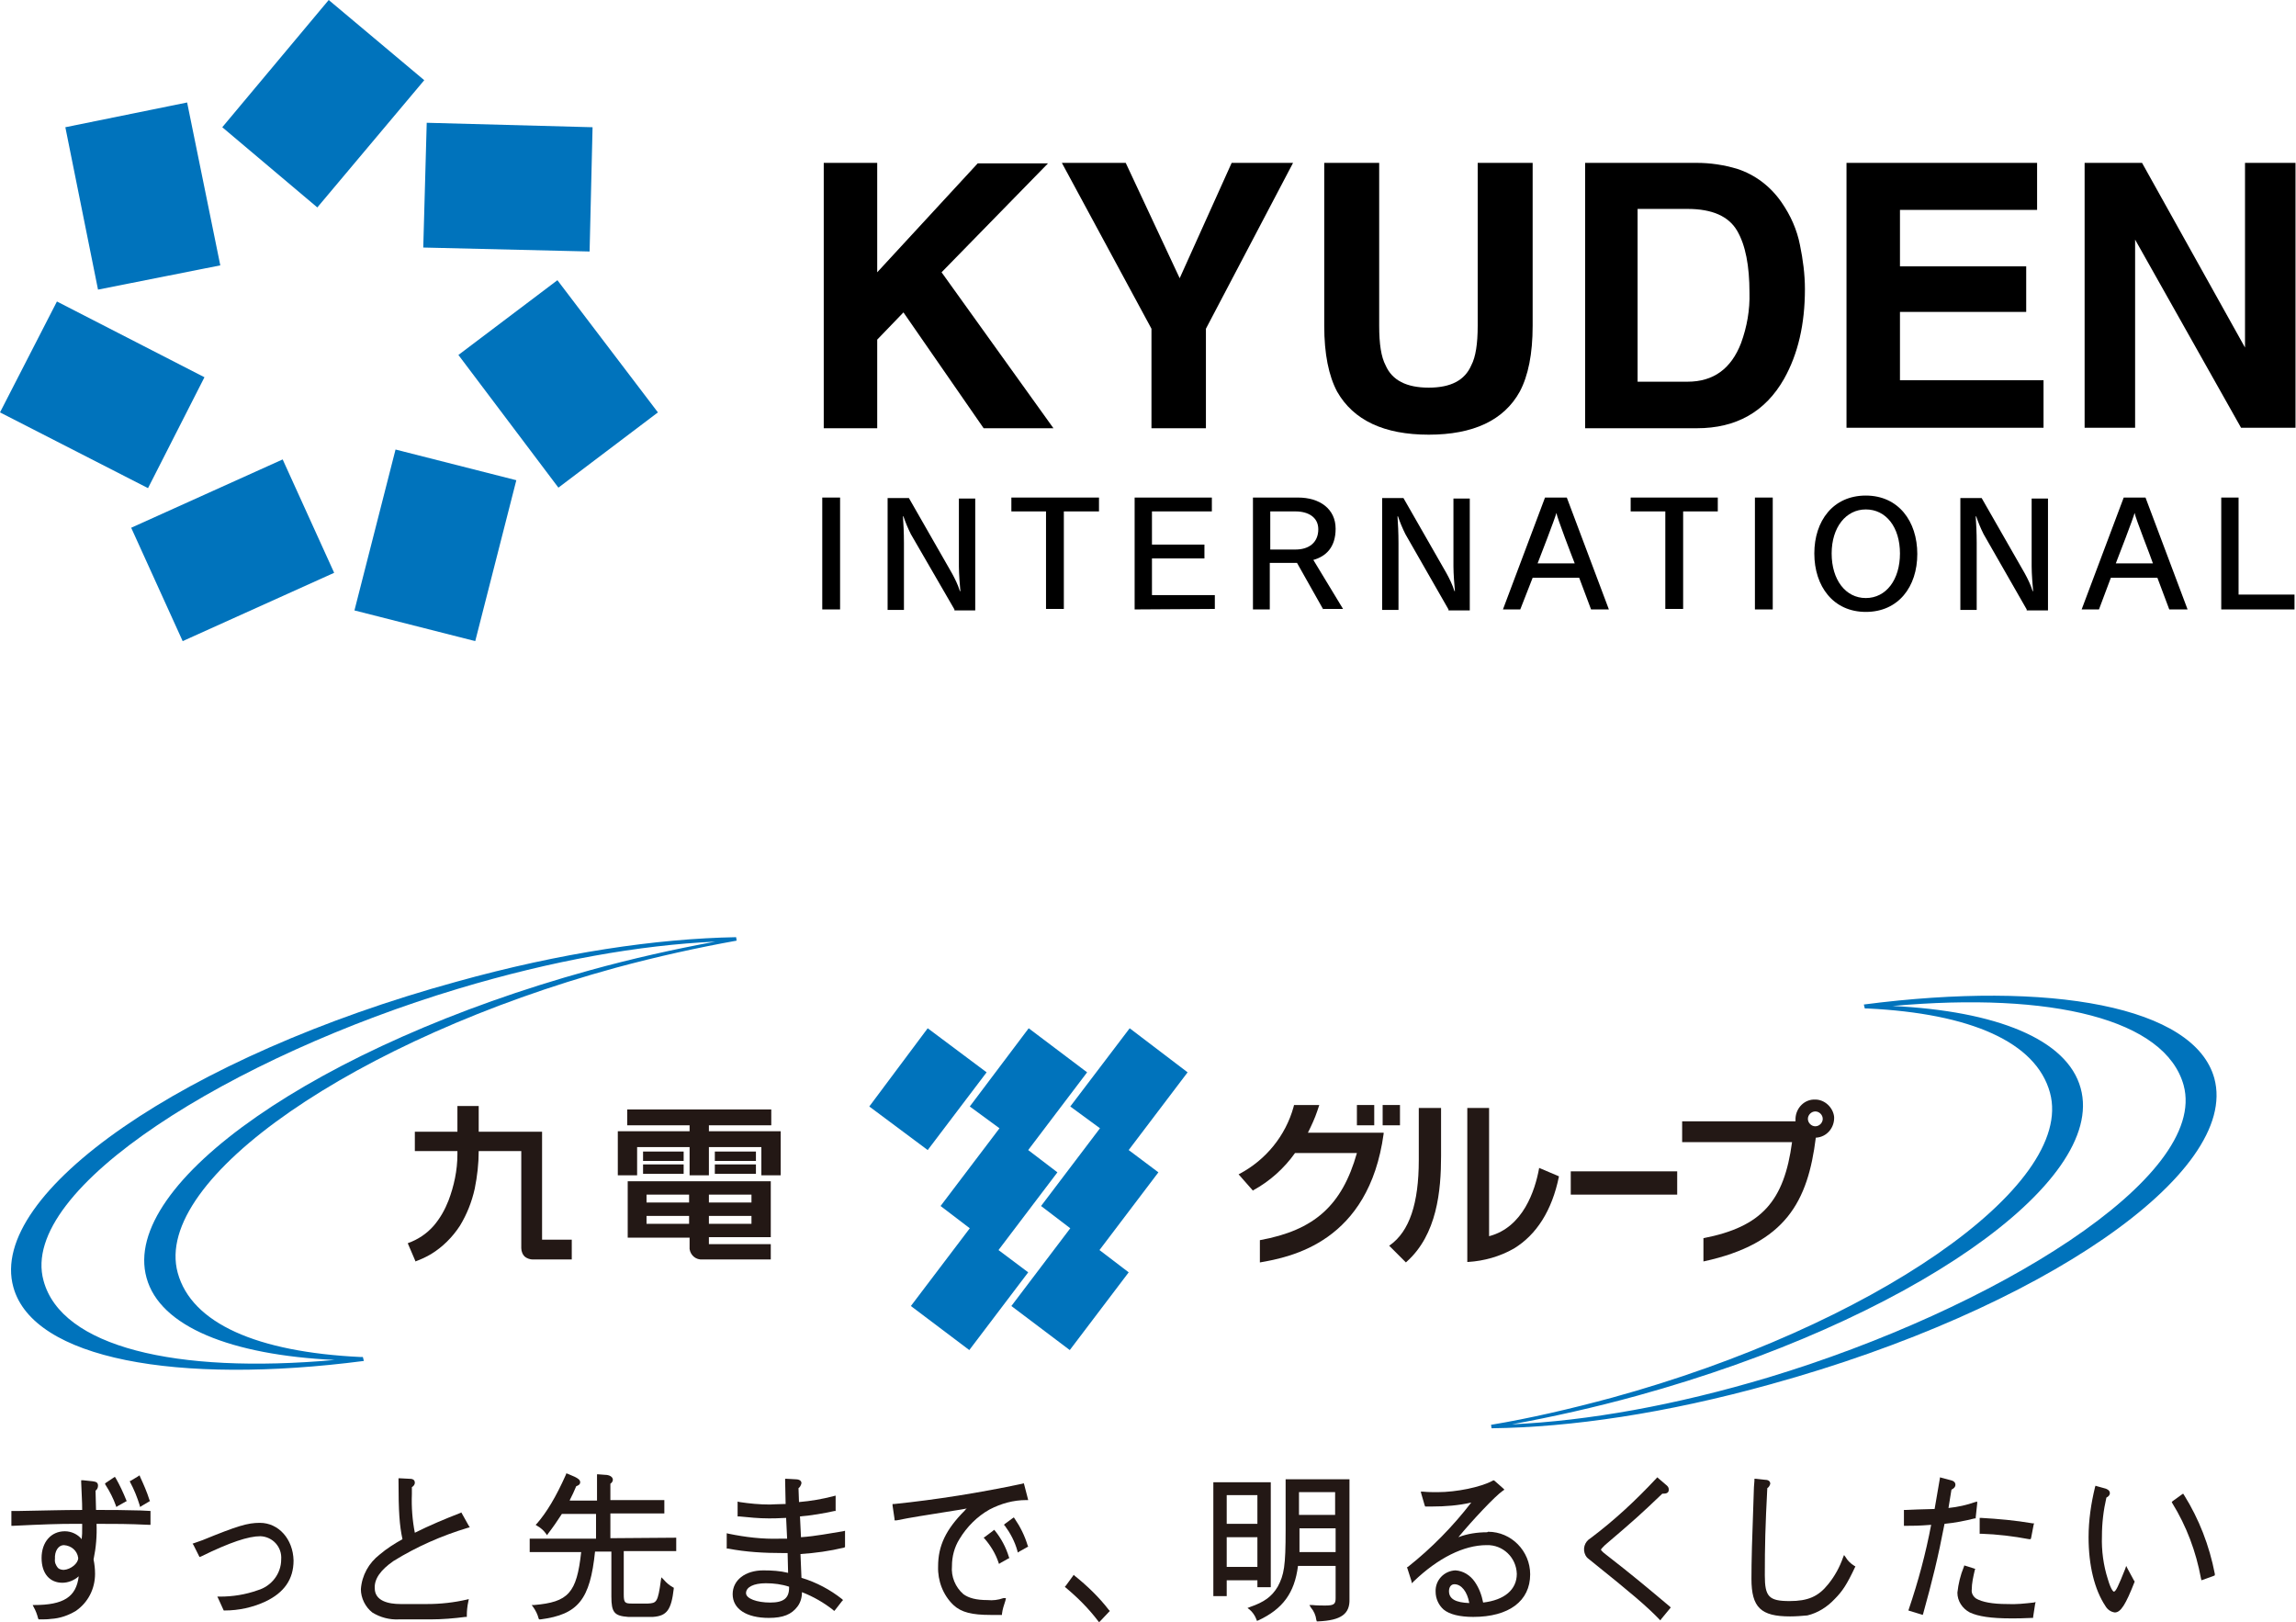 <?xml version="1.0" encoding="utf-8"?>
<!-- Generator: Adobe Illustrator 25.3.1, SVG Export Plug-In . SVG Version: 6.00 Build 0)  -->
<svg version="1.1" id="レイヤー_1" xmlns="http://www.w3.org/2000/svg" xmlns:xlink="http://www.w3.org/1999/xlink" x="0px"
	 y="0px" viewBox="0 0 463.8 327.6" style="enable-background:new 0 0 463.8 327.6;" xml:space="preserve">
<style type="text/css">
	.st0{fill:#231815;}
	.st1{fill:#0073BC;}
</style>
<g id="レイヤー_2_1_">
	<g id="レイヤー_1-2">
		<path class="st0" d="M12.9,312.1c1.5,0.1,2.7,1.1,2.9,2.6c0,1.1-1.5,2.3-2.9,2.4c-0.4,0-0.9-0.1-1.2-0.4c-0.4-0.5-0.7-1.1-0.6-1.8
			C11,313.3,11.8,312.1,12.9,312.1 M28.4,305.1c-4.2-0.1-5.3-0.1-7.5-0.1h-1.5l-0.1-3.9c0.3-0.2,0.5-0.6,0.5-1
			c0-0.8-0.6-0.8-1.1-0.9l-1.9-0.2h-0.4v0.4c0.1,2.9,0.2,3.7,0.2,5.6c-4.3,0-6.6,0.1-12.6,0.2H2.3v3h0.3c6.2-0.3,9.2-0.4,12.4-0.4
			h1.6v0.6c0,1.2,0,1.7-0.1,2.5c-0.8-1-2.1-1.6-3.4-1.6c-2.8,0-4.7,2.2-4.7,5.4s1.7,5,4.2,5c1.2,0,2.4-0.5,3.3-1.3
			c-0.5,4.2-3.1,5.8-9,5.8H6.6l0.2,0.4l0,0c0.4,0.7,0.7,1.5,0.9,2.3l0.1,0.2h0.4c0.7,0,1.4,0,2.1-0.1c1.8-0.1,3.5-0.7,5-1.6
			c2.5-1.7,3.9-4.5,3.9-7.5c0-1-0.1-1.9-0.3-2.9c0.5-2.4,0.7-4.8,0.6-7.2c3.8,0,6.4,0,10.6,0.2h0.3v-2.8L28.4,305.1L28.4,305.1z"/>
		<path class="st0" d="M28.3,298.3l-0.1-0.3l-0.3,0.2l-1.5,0.9l-0.2,0.1l0.1,0.2c0.8,1.5,1.4,3,1.9,4.6l0.1,0.4l0.3-0.2l1.5-0.9
			l0.2-0.1l-0.1-0.2C29.7,301.4,29,299.8,28.3,298.3"/>
		<path class="st0" d="M23.4,304.1l0.1,0.3l0.3-0.2l1.6-0.9l0.2-0.1l-0.1-0.2c-0.6-1.5-1.3-3-2.1-4.4l-0.2-0.3l-0.3,0.2l-1.5,1
			l-0.2,0.2l0.1,0.2C22.2,301.3,22.9,302.7,23.4,304.1"/>
		<path class="st0" d="M52.5,307.6c-2.5,0-4.5,0.6-11.6,3.5l-1.7,0.6l-0.3,0.1l0.2,0.3l1.2,2.4l0.3-0.1c5.9-2.9,9.6-4.1,12-4.1
			c2.5,0.1,4.4,2.2,4.2,4.7v0c0,2.9-2,5.4-4.7,6.2c-2.5,0.9-5.1,1.3-7.7,1.3h-0.5l0.2,0.4l1,2.2l0.1,0.2h0.2c2.8,0,5.6-0.6,8.2-1.8
			c3.8-1.8,5.7-4.5,5.7-8.3C59.2,310.9,56.3,307.6,52.5,307.6"/>
		<path class="st0" d="M79.5,315.3c4.7-2.9,9.7-5.1,15-6.7l0.4-0.1l-0.2-0.3l-1.4-2.5l-0.1-0.2l-0.2,0.1c-3.1,1.2-6.2,2.5-9.2,4
			c-0.5-2.5-0.7-5.2-0.6-7.8v-1.4c0.3-0.2,0.6-0.5,0.6-0.9c0-0.8-0.8-0.8-1.1-0.8l-1.9-0.1h-0.3v0.3c0,6.5,0.2,9.2,0.8,12
			c-1.6,0.9-3.2,1.9-4.6,3.1c-2.2,1.7-3.6,4.2-3.8,7c0,1.8,0.9,3.6,2.3,4.7c1.6,1,3.5,1.5,5.4,1.4H87c2.3,0,4.7-0.2,7-0.5h0.3v-0.3
			c0-0.9,0.1-1.9,0.3-2.8l0.1-0.5l-0.4,0.1c-2.6,0.6-5.3,0.9-8,0.9h-5.4c-2.4,0-5.2-0.6-5.2-3.2C75.6,318.9,76.9,317.1,79.5,315.3"
			/>
		<path class="st0" d="M123.3,310.7v-5h10.9v-2.7h-10.9v-3.3c0.3-0.2,0.5-0.5,0.5-0.8c0-0.6-0.7-1-1.6-1l-1.3-0.1h-0.3v5.3h-5.5V303
			c0.6-1.2,0.8-1.6,1.3-2.8c0.3-0.1,0.8-0.3,0.8-0.8s-0.5-0.8-1.1-1.1l-1.4-0.6l-0.3-0.1l-0.1,0.3c-2,4.5-3.9,7.6-5.8,9.8l-0.3,0.3
			l0.3,0.2c0.7,0.4,1.3,0.9,1.8,1.6l0.2,0.3l0.2-0.3c1-1.3,1.9-2.6,2.8-4h6.9v5h-13.4v2.7h10.4c-0.9,8.3-2.6,10.1-9.5,10.7l-0.5,0
			l0.3,0.4c0.5,0.7,0.9,1.5,1.1,2.3l0.1,0.2h0.3c7.6-1,10-4,11-13.7h3.3v9.1c0,3.2,0.6,3.9,3.4,4.1h5c2.8-0.2,3.7-1.4,4.2-5.7v-0.2
			l-0.2-0.1c-0.7-0.4-1.3-0.9-1.8-1.5l-0.1-0.1l-0.4-0.4l-0.1,0.6c-0.6,4.5-0.9,4.6-2.6,4.7h-3.3c-1.4,0-1.6-0.2-1.6-1.9v-8.7h10.6
			v-2.7L123.3,310.7"/>
		<path class="st0" d="M159.4,320.5v0.2c0,2.1-1.1,3-3.8,3s-4.9-0.8-4.9-1.9c0-1.2,1.5-2,4-2C156.3,319.8,157.9,320,159.4,320.5
			 M161.8,310.5l-0.2-4.2c2.4-0.2,4.7-0.6,7-1.1h0.2v-3.1l-0.4,0.1c-2.3,0.6-4.6,1-7,1.2l-0.1-2.8c0.3-0.2,0.5-0.6,0.6-1
			c0-0.7-0.8-0.8-1.2-0.8l-1.8-0.1h-0.3v0.4l0.1,4.7h-0.4c-1.2,0-2.3,0.1-2.8,0.1c-2.1,0-4.1-0.2-6.1-0.5l-0.4-0.1v3h0.3
			c2,0.2,4,0.4,6,0.4c0.7,0,1.8,0,3.5-0.1l0.2,4.2h-1.6c-3.4,0.1-6.8-0.3-10.2-1l-0.4-0.1v3.1h0.3c3.6,0.7,7.3,0.9,11,0.9h1l0.1,4
			c-1.6-0.4-3.3-0.5-5-0.5c-3.7,0-6.2,2-6.2,4.8c0,3,2.8,4.8,7.3,4.8c2.9,0,4.6-0.7,5.8-2.3c0.6-0.8,0.9-1.8,0.9-2.9l0,0
			c2.3,0.9,4.4,2.1,6.3,3.6l0.2,0.2l0.2-0.2l1.4-1.8l0.2-0.2l-0.2-0.2c-2.4-1.9-5.2-3.4-8.2-4.3l-0.2-4.8c3-0.2,5.9-0.6,8.8-1.3
			l0.2-0.1v-3.3l-0.4,0.1C167.7,309.7,164.8,310.3,161.8,310.5L161.8,310.5z"/>
		<path class="st0" d="M199.5,323.2c-2.3,0-3.8-0.4-4.9-1.2c-1.6-1.4-2.5-3.5-2.3-5.7c0-1.9,0.5-3.8,1.5-5.4c1.5-2.5,3.6-4.6,6.1-6
			c2.3-1.2,4.8-1.9,7.4-1.9h0.4l-0.1-0.4l-0.7-2.7l-0.1-0.3l-0.3,0.1c-8.5,1.8-17.2,3.2-25.9,4.1h-0.3v0.3l0.4,2.7v0.3h0.4
			c3.5-0.7,4.4-0.8,13.1-2.2l1.1-0.2c-0.1,0.1-0.3,0.2-0.4,0.4c-3.8,3.8-5.4,7.1-5.4,11.3c-0.1,2.9,1,5.8,3.1,7.8
			c1.6,1.5,3.8,2,7.5,2h2.3v-0.2c0.1-0.9,0.4-1.8,0.7-2.7l0.1-0.5l-0.5,0C201.6,323.2,200.5,323.3,199.5,323.2"/>
		<path class="st0" d="M205,306.8l-0.2-0.3l-0.3,0.2l-1.5,1.1l-0.2,0.2l0.2,0.2c1.1,1.5,2,3.2,2.5,5l0.1,0.4l0.3-0.2l1.6-0.9
			l0.2-0.1l-0.1-0.2C207,310.2,206.1,308.4,205,306.8"/>
		<path class="st0" d="M201,309.2l-0.2-0.2l-0.2,0.2l-1.6,1.2l-0.3,0.2l0.2,0.2c1.2,1.4,2.2,3,2.8,4.8l0.1,0.3l0.3-0.2l1.6-0.9
			l0.2-0.1l-0.1-0.2C203.2,312.5,202.2,310.7,201,309.2"/>
		<path class="st0" d="M217.1,318.3l-0.2-0.2l-1.6,2.2l-0.2,0.2l0.2,0.2c2.4,2,4.6,4.2,6.5,6.7l0.2,0.3l0.2-0.2l1.8-1.9l0.2-0.2
			l-0.2-0.2C222,322.6,219.6,320.3,217.1,318.3"/>
		<path class="st0" d="M262.5,311.4v-2.7h7.3v4.8h-7.3L262.5,311.4 M262.4,301.4h7.3v4.6h-7.3V301.4z M260,298.8h-0.3v10.3
			c0,7.2-0.3,9-1.6,11.4c-1.2,2-2.7,3.1-5.6,4.1l-0.5,0.2l0.4,0.3c0.6,0.5,1.1,1.2,1.4,2l0.1,0.3l0.3-0.1c4.9-2.3,7.3-5.5,8-11h7.6
			v6.5c0,1.2-0.3,1.5-2.1,1.5c-0.5,0-1.8,0-2.6-0.1h-0.6l0.3,0.5c0.6,0.7,1,1.6,1.1,2.5l0.1,0.3h0.3c4.6-0.2,6.4-1.5,6.3-4.5v-24.2
			L260,298.8z"/>
		<path class="st0" d="M247.8,310.5h6.2v6h-6.2L247.8,310.5z M247.8,302h6.2v5.8h-6.2L247.8,302z M254,319.2v1.4h2.7v-21.2h-11.6v23
			h2.7v-3.2L254,319.2z"/>
		<path class="st0" d="M293.8,320c1.4,0,2.6,1.5,3,3.8c-2.7-0.1-4.1-0.8-4.1-2.4C292.7,320.6,293.1,320,293.8,320 M300.4,309.5
			c-2,0-4,0.3-5.8,1c2.8-3.4,7.5-8.4,9-9.4l0.3-0.2l-0.3-0.3l-1.7-1.5l-0.2-0.1l-0.2,0.1c-2.4,1.3-7.3,2.3-11.1,2.3
			c-1,0-1.9,0-2.9-0.1H287l0.1,0.4l0.7,2.4l0.1,0.2h1.4c2.6,0,5.3-0.2,7.9-0.8c-3.7,4.8-8,9.2-12.8,13l-0.2,0.1l0.1,0.2l0.8,2.5
			l0.1,0.5l0.4-0.4c4.9-4.7,10.1-7.3,14.7-7.3c3.3-0.1,6,2.5,6.1,5.8c0,3.2-2.5,5.3-6.8,5.8c-0.3-1.5-0.8-2.9-1.7-4.2
			c-0.9-1.3-2.3-2.2-3.9-2.3c-2.3,0.1-4.1,2-4,4.3c0,1.4,0.6,2.7,1.6,3.6c1.2,1,3.3,1.5,6,1.5c7.2,0,11.5-3.2,11.5-8.6
			c0-4.7-3.8-8.6-8.5-8.6c0,0,0,0,0,0L300.4,309.5L300.4,309.5z"/>
		<path class="st0" d="M324.4,314c-0.8-0.6-1-0.9-1-1s0.6-0.7,0.8-0.9c6.1-5.2,7.2-6.2,11.6-10.4h0.3c0.9,0,1-0.5,1-0.8
			c0-0.5-0.2-0.7-0.7-1.1l-1.4-1.2l-0.2-0.2l-0.2,0.2c-4.1,4.4-8.5,8.5-13.3,12.1c-1.2,0.7-1.7,2.2-1,3.5c0.2,0.4,0.6,0.7,1,1
			c8.1,6.5,11.3,9.2,13.9,11.9l0.2,0.2l0.2-0.3l1.9-2.3l-0.2-0.2C332.3,320.3,329.8,318.2,324.4,314"/>
		<path class="st0" d="M372.8,314.5l-0.3-0.4l-0.2,0.5c-0.7,2-1.7,3.8-3,5.4c-2,2.5-4.1,3.4-7.8,3.4c-4.2,0-5-0.9-5-5.2
			c0-5.9,0.1-10,0.5-17.6c0.3-0.2,0.5-0.5,0.6-0.9c0-0.7-0.7-0.8-1.1-0.8l-1.8-0.2h-0.3v0.4l-0.1,1.3c-0.4,11-0.5,15-0.5,18.5
			c0,5.8,1.9,7.6,7.8,7.6c1.2,0,2.4-0.1,3.5-0.2c2.1-0.5,4-1.7,5.5-3.3c1.6-1.6,2.5-3,4.1-6.4l0.1-0.2l-0.2-0.1
			C373.8,315.8,373.2,315.2,372.8,314.5"/>
		<path class="st0" d="M409.9,310.9l0.3,0l0.1-0.3l0.5-2.6l0.1-0.3l-0.3,0c-3.5-0.6-6.9-0.9-10.4-1.1h-0.3v3.2h0.3
			C403.4,309.9,406.7,310.3,409.9,310.9"/>
		<path class="st0" d="M405.4,324c-2.9,0-5-0.4-6.2-1.1c-0.6-0.4-1-1.1-0.9-1.8c0-1.3,0.3-2.6,0.6-3.9l0.1-0.3l-0.3-0.1l-1.6-0.5
			l-0.3-0.1l-0.1,0.3c-0.7,1.7-1.1,3.4-1.3,5.2c0,1.7,1,3.2,2.5,4c1.7,0.8,4.3,1.2,8.4,1.2c1.2,0,2.2,0,4.2-0.1h0.2v-0.2l0.4-2.6
			l0.1-0.4l-0.4,0.1C409,323.9,407.2,324.1,405.4,324"/>
		<path class="st0" d="M398.9,306.7l0.2,0v-0.2l0.3-2.8l0-0.4l-0.4,0.1c-1.7,0.6-3.5,1-5.4,1.2l0.6-3.7c0.4-0.2,0.8-0.5,0.8-1
			c0-0.5-0.4-0.8-0.9-0.9l-1.9-0.5l-0.3-0.1l-1.1,6.4c-3.1,0.1-4.2,0.1-5.9,0.2h-0.3v3.2h0.3c1.6,0,2.6,0,5.2-0.2
			c-1.1,5.8-2.6,11.4-4.5,17l-0.1,0.3l0.3,0.1l2.3,0.7l0.3,0.1l0.1-0.3c1.8-6.5,3-11.3,4.3-18.1
			C394.9,307.6,396.9,307.2,398.9,306.7"/>
		<path class="st0" d="M447.4,317.9c-1.1-5.7-3.2-11.1-6.2-15.9l-0.2-0.3l-0.3,0.2l-1.8,1.3l-0.2,0.2l0.1,0.2
			c2.9,4.7,4.8,9.8,5.8,15.2l0.1,0.4l0.3-0.1l2.2-0.8l0.2-0.1L447.4,317.9"/>
		<path class="st0" d="M429.8,316.9l-0.3-0.6l-0.2,0.6c-1.4,3.5-1.9,4.6-2.3,4.6c0,0-0.5-0.1-1.2-2.5c-0.9-2.8-1.3-5.8-1.2-8.7
			c0-2.6,0.3-5.2,0.9-7.8c0.4-0.2,0.7-0.5,0.7-0.9c0-0.6-0.6-0.8-0.8-0.9l-1.8-0.5l-0.3-0.1l-0.1,0.3c-0.8,3.3-1.3,6.7-1.3,10.1
			c0,5.7,1.2,10.6,3.4,13.9c0.4,0.7,1.1,1.2,1.9,1.3c1.2,0,2.2-1.6,4-6.2l0-0.1l-0.1-0.1L429.8,316.9"/>
		<path class="st1" d="M92.2,198.3C37.5,213.3-2.6,241,2.7,260c4,14.5,33,19.8,70.8,14.9l-0.2-0.8h-0.5c-20.9-1-34.1-6.8-36.9-17
			c-5.2-19,36.3-47.3,88.4-61.6c8.5-2.3,16.7-4.1,24.5-5.5l-0.1-0.7C132.6,189.6,113.4,192.4,92.2,198.3z M119.1,196
			c-54.7,15.1-94.8,43-89.5,62.1c2.7,9.9,17.1,15.6,38,16.6c-32.3,2.9-55.2-2.7-58.8-16c-5.2-18.7,38.5-45.4,83.8-59
			c19-5.7,36.6-8.8,51.9-9.5C136.3,191.7,127.8,193.6,119.1,196z"/>
		<path class="st1" d="M357.7,279.6c54.7-15.1,94.8-42.7,89.6-61.8c-4-14.5-33-19.8-70.8-14.9l0.2,0.8h0.5c20.9,1,34.1,6.8,36.9,17
			c5.2,19-36.3,47.3-88.4,61.6c-8.5,2.3-16.7,4.2-24.5,5.5l0.1,0.7C317.3,288.3,336.5,285.5,357.7,279.6z M330.8,281.9
			c54.7-15.1,94.8-43,89.5-62.1c-2.7-9.9-17.1-15.6-38-16.6c32.3-2.9,55.1,2.7,58.8,16c5.1,18.7-38.5,45.3-83.8,59
			c-19,5.7-36.6,8.8-51.9,9.5C313.6,286.2,322.1,284.3,330.8,281.9z"/>
		<polygon class="st1" points="228,232.3 239.9,216.6 228.2,207.7 216.2,223.5 222.2,227.9 210.3,243.6 216.2,248.1 204.3,263.8 
			216.1,272.7 228,257 222.1,252.5 234,236.8 		"/>
		<polygon class="st1" points="201.7,252.5 213.6,236.8 207.7,232.3 219.6,216.6 207.8,207.7 195.9,223.5 201.9,227.9 190,243.6 
			195.9,248.1 184,263.8 195.8,272.7 207.7,257 		"/>
		<polygon class="st1" points="199.3,216.6 187.4,207.7 175.6,223.5 187.4,232.3 		"/>
		<path class="st0" d="M115.5,250.4h-6v-21.8H96.7v-5.2h-4.3v5.2h-8.6v3.9h8.6v0.7c0,3.2-0.7,6.4-1.8,9.3c-0.7,1.8-1.7,3.6-3,5.1
			c-1.4,1.6-3.2,2.8-5.2,3.5l0,0v0.1l1.5,3.5v0.1l0,0c1.1-0.4,2.2-0.9,3.2-1.5c2.3-1.4,4.3-3.4,5.8-5.7c1.4-2.3,2.4-4.8,3-7.5
			c0.5-2.5,0.8-5,0.8-7.6h8.6v19.6c0,0.7,0.3,1.4,0.8,1.8c0.4,0.3,1,0.5,1.5,0.5h7.9L115.5,250.4L115.5,250.4z"/>
		<polygon class="st0" points="157.7,228.5 153.9,228.5 153.8,228.5 153.8,228.5 143.2,228.5 143.2,227.3 155.8,227.3 155.8,227.3 
			155.8,227.3 155.8,224.2 155.8,224.1 155.8,224.1 126.8,224.1 126.7,224.1 126.7,224.2 126.7,227.3 126.7,227.3 126.8,227.3 
			139.3,227.3 139.3,228.5 128.7,228.5 128.6,228.5 124.8,228.5 124.8,228.5 124.8,228.5 124.8,228.5 124.8,231.6 124.8,231.7 
			124.8,231.7 124.8,237.3 124.8,237.4 124.8,237.4 128.6,237.4 128.7,237.4 128.7,237.3 128.7,231.7 139.3,231.7 139.3,237.3 
			139.3,237.4 139.3,237.4 143.1,237.4 143.2,237.4 143.2,237.3 143.2,231.7 153.8,231.7 153.8,237.3 153.8,237.4 153.9,237.4 
			157.7,237.4 157.7,237.4 157.7,237.3 157.7,231.6 157.7,228.5 157.7,228.5 		"/>
		<polygon class="st0" points="129.9,232.6 129.9,232.6 129.9,232.6 129.9,234.4 129.9,234.5 129.9,234.5 138.1,234.5 138.1,234.5 
			138.1,234.4 138.1,232.6 138.1,232.6 138.1,232.6 		"/>
		<polygon class="st0" points="129.9,235.2 129.9,235.2 129.9,235.3 129.9,237.1 129.9,237.1 129.9,237.1 138.1,237.1 138.1,237.1 
			138.1,237.1 138.1,235.3 138.1,235.2 138.1,235.2 		"/>
		<polygon class="st0" points="144.5,232.6 144.4,232.6 144.4,232.6 144.4,234.4 144.4,234.5 144.5,234.5 152.6,234.5 152.7,234.5 
			152.7,234.4 152.7,232.6 152.7,232.6 152.6,232.6 		"/>
		<polygon class="st0" points="144.5,235.2 144.4,235.2 144.4,235.3 144.4,237.1 144.4,237.1 144.5,237.1 152.6,237.1 152.7,237.1 
			152.7,237.1 152.7,235.3 152.7,235.2 152.6,235.2 		"/>
		<path class="st0" d="M155.7,238.5v11.4h-12.5v1.4h12.5v3.1h-13.8c-1.3,0.1-2.4-0.8-2.6-2.1v-1l0,0V250h-12.5v-11.4H155.7
			L155.7,238.5z M139.2,241.3h-8.6v1.6h8.6V241.3z M139.2,245.6h-8.6v1.6h8.6V245.6z M151.8,241.3h-8.6v1.6h8.6V241.3z M151.8,245.6
			h-8.6v1.6h8.6V245.6z"/>
		<rect x="274.1" y="223.2" class="st0" width="3.5" height="4.1"/>
		<path class="st0" d="M266.1,224.4l0.4-1.2h-5.1l-0.1,0.4c-1.6,5.8-5.6,10.7-10.9,13.5l-0.2,0.1l2.9,3.3l0.1-0.1
			c3.3-1.8,6.2-4.4,8.4-7.5h12.5c-3,10.6-8.6,15.6-19.6,17.6v4.5c6.3-1.1,22-4.1,25-26v-0.2h-15.3
			C264.9,227.4,265.6,225.9,266.1,224.4z"/>
		<rect x="279.3" y="223.2" class="st0" width="3.5" height="4.1"/>
		<rect x="317.3" y="236.6" class="st0" width="21.5" height="4.7"/>
		<path class="st0" d="M286.6,234.3c0,8.8-1.9,14.4-5.8,17.2l-0.2,0.1l3.4,3.4l0.1-0.1c6.2-5.5,7-14.4,7-21.4v-9.7h-4.5L286.6,234.3
			z"/>
		<path class="st0" d="M310.9,236c-0.8,4.4-3.2,11.9-10.1,13.7v-25.9h-4.4v31.1h0.2c3.2-0.2,6.4-1.1,9.2-2.7
			c4.6-2.8,7.7-7.7,9.1-14.5v-0.1l-4-1.7L310.9,236z"/>
		<path class="st0" d="M366.7,222.1c-2.2-0.1-3.9,1.7-4,3.8c0,0,0,0,0,0l0,0c0,0.2,0,0.4,0,0.6h-22.9v4.2H362
			c-1.6,11.9-6.1,17.1-17.9,19.4v4.7c16.7-3.6,21.1-12.2,22.7-25c2.2-0.1,3.8-2,3.7-4.2C370.3,223.7,368.6,222.1,366.7,222.1
			L366.7,222.1z M366.7,227.5c-0.8,0-1.5-0.7-1.5-1.5c0-0.8,0.7-1.5,1.5-1.5c0.8,0,1.5,0.7,1.5,1.5l0,0
			C368.2,226.8,367.5,227.5,366.7,227.5C366.7,227.5,366.7,227.5,366.7,227.5L366.7,227.5L366.7,227.5z"/>
		<path d="M166.4,32.9h10.8V55l20.3-22h14.2l-21.5,22l22.6,31.5h-14.1l-16.2-23.4l-5.3,5.5v17.9h-10.8V32.9z"/>
		<path d="M248.8,32.9h12.4l-17.6,33.5v20.1h-11V66.4l-18.1-33.5h12.9l10.9,23.3L248.8,32.9z"/>
		<path d="M267.5,32.9h11.1v32.9c0,3.7,0.4,6.3,1.3,8c1.3,3,4.2,4.5,8.7,4.5s7.3-1.5,8.6-4.5c0.9-1.7,1.3-4.4,1.3-8V32.9h11.1v32.9
			c0,5.7-0.9,10.1-2.6,13.3c-3.2,5.8-9.4,8.7-18.4,8.7s-15.2-2.9-18.5-8.7c-1.7-3.2-2.6-7.6-2.6-13.3V32.9z"/>
		<path d="M350.9,34.1c3.7,1.2,6.8,3.6,9,6.8c1.8,2.6,3.1,5.5,3.7,8.6c0.6,2.9,1,5.9,1,8.9c0,7.1-1.4,13.1-4.2,18.1
			c-3.8,6.7-9.7,10-17.6,10h-22.6V32.9h22.6C345.5,32.9,348.2,33.3,350.9,34.1z M330.8,42.2v34.9h10.1c5.2,0,8.8-2.6,10.8-7.8
			c1.2-3.3,1.8-6.7,1.7-10.2c0-5.4-0.8-9.6-2.5-12.5s-5-4.4-10-4.4L330.8,42.2z"/>
		<path d="M411.6,42.4h-27.8v11.4h25.5V63h-25.5v13.8h29v9.6h-39.8V32.9h38.5V42.4z"/>
		<path d="M421.2,32.9h11.5l20.8,37.3V32.9h10.2v53.5h-11l-21.4-38v38h-10.2V32.9z"/>
		<path d="M166.1,123.1v-22.6h3.6v22.6H166.1z"/>
		<path d="M192.8,123.1l-8.8-15.2c-0.6-1.2-1.1-2.4-1.5-3.6h-0.1c0.1,1.4,0.2,3.3,0.2,5.4v13.5h-3.3v-22.6h4.3l8.7,15.2
			c0.6,1.1,1.2,2.3,1.6,3.6h0.1c-0.1-1-0.3-3.5-0.3-5v-13.7h3.3v22.6H192.8z"/>
		<path d="M214.9,103.3v19.7h-3.6v-19.7h-7v-2.8H222v2.8H214.9z"/>
		<path d="M229.2,123.1v-22.6h15.6v2.8h-12.1v6.7h10.6v2.8h-10.6v7.4h12.7v2.8L229.2,123.1z"/>
		<path d="M267.3,123.1l-5.3-9.4h-5.5v9.4h-3.4v-22.6h9.1c4.4,0,7.6,2.3,7.6,6.3c0,3.8-2,5.6-4.5,6.3l6,9.9H267.3z M261.7,103.3
			h-5.1v7.7h5.1c2.7,0,4.6-1.4,4.6-4.1C266.3,104.5,264.3,103.3,261.7,103.3z"/>
		<path d="M292.6,123.1l-8.7-15.2c-0.6-1.2-1.1-2.4-1.5-3.6h-0.1c0.1,1.4,0.2,3.3,0.2,5.4v13.5h-3.3v-22.6h4.3l8.7,15.2
			c0.6,1.1,1.2,2.3,1.6,3.6h0.1c-0.1-1-0.3-3.5-0.3-5v-13.7h3.3v22.6H292.6z"/>
		<path d="M321.4,123.1l-2.4-6.4h-9.4l-2.5,6.4h-3.5l8.5-22.6h4.4l8.5,22.6H321.4z M314.4,103.6L314.4,103.6
			c-0.2,0.9-3.4,9.2-3.8,10.2h7.5C317.7,112.8,314.5,104.5,314.4,103.6z"/>
		<path d="M340,103.3v19.7h-3.6v-19.7h-7v-2.8h17.6v2.8H340z"/>
		<path d="M354.5,123.1v-22.6h3.6v22.6H354.5z"/>
		<path d="M376.9,123.6c-6.6,0-10.4-5.2-10.4-11.8s3.8-11.7,10.4-11.7s10.4,5.2,10.4,11.8S383.5,123.6,376.9,123.6z M376.9,102.9
			c-4,0-6.9,3.6-6.9,8.9s2.8,9,6.9,9s6.9-3.7,6.9-9S381,102.9,376.9,102.9z"/>
		<path d="M409.4,123.1l-8.7-15.2c-0.6-1.2-1.1-2.4-1.5-3.6h-0.1c0.1,1.4,0.2,3.3,0.2,5.4v13.5H396v-22.6h4.3l8.7,15.2
			c0.6,1.1,1.2,2.3,1.6,3.6h0.1c-0.1-1-0.3-3.5-0.3-5v-13.7h3.3v22.6H409.4z"/>
		<path d="M438.2,123.1l-2.4-6.4h-9.4l-2.4,6.4h-3.5l8.5-22.6h4.4l8.5,22.6H438.2z M431.2,103.6L431.2,103.6
			c-0.2,0.9-3.4,9.2-3.8,10.2h7.5C434.6,112.8,431.3,104.5,431.2,103.6L431.2,103.6z"/>
		<polyline class="st1" points="85.7,16.2 66.4,0 44.9,25.7 64.1,41.9 85.7,16.2 		"/>
		<polyline class="st1" points="119.1,50.8 119.7,25.7 86.2,24.8 85.5,50 119.1,50.8 		"/>
		<polyline class="st1" points="112.8,98.5 132.9,83.3 112.6,56.6 92.6,71.7 112.8,98.5 		"/>
		<polyline class="st1" points="71.6,123.3 96,129.5 104.3,97 79.9,90.8 71.6,123.3 		"/>
		<polyline class="st1" points="26.5,106.6 36.9,129.5 67.5,115.7 57.1,92.8 26.5,106.6 		"/>
		<polyline class="st1" points="11.5,60.9 0,83.3 29.9,98.6 41.3,76.2 11.5,60.9 		"/>
		<polyline class="st1" points="37.8,20.7 13.2,25.7 19.8,58.5 44.5,53.6 37.8,20.7 		"/>
	</g>
</g>
<path d="M448.7,123.1v-22.6h3.5v19.6h11.3v3L448.7,123.1z"/>
</svg>

